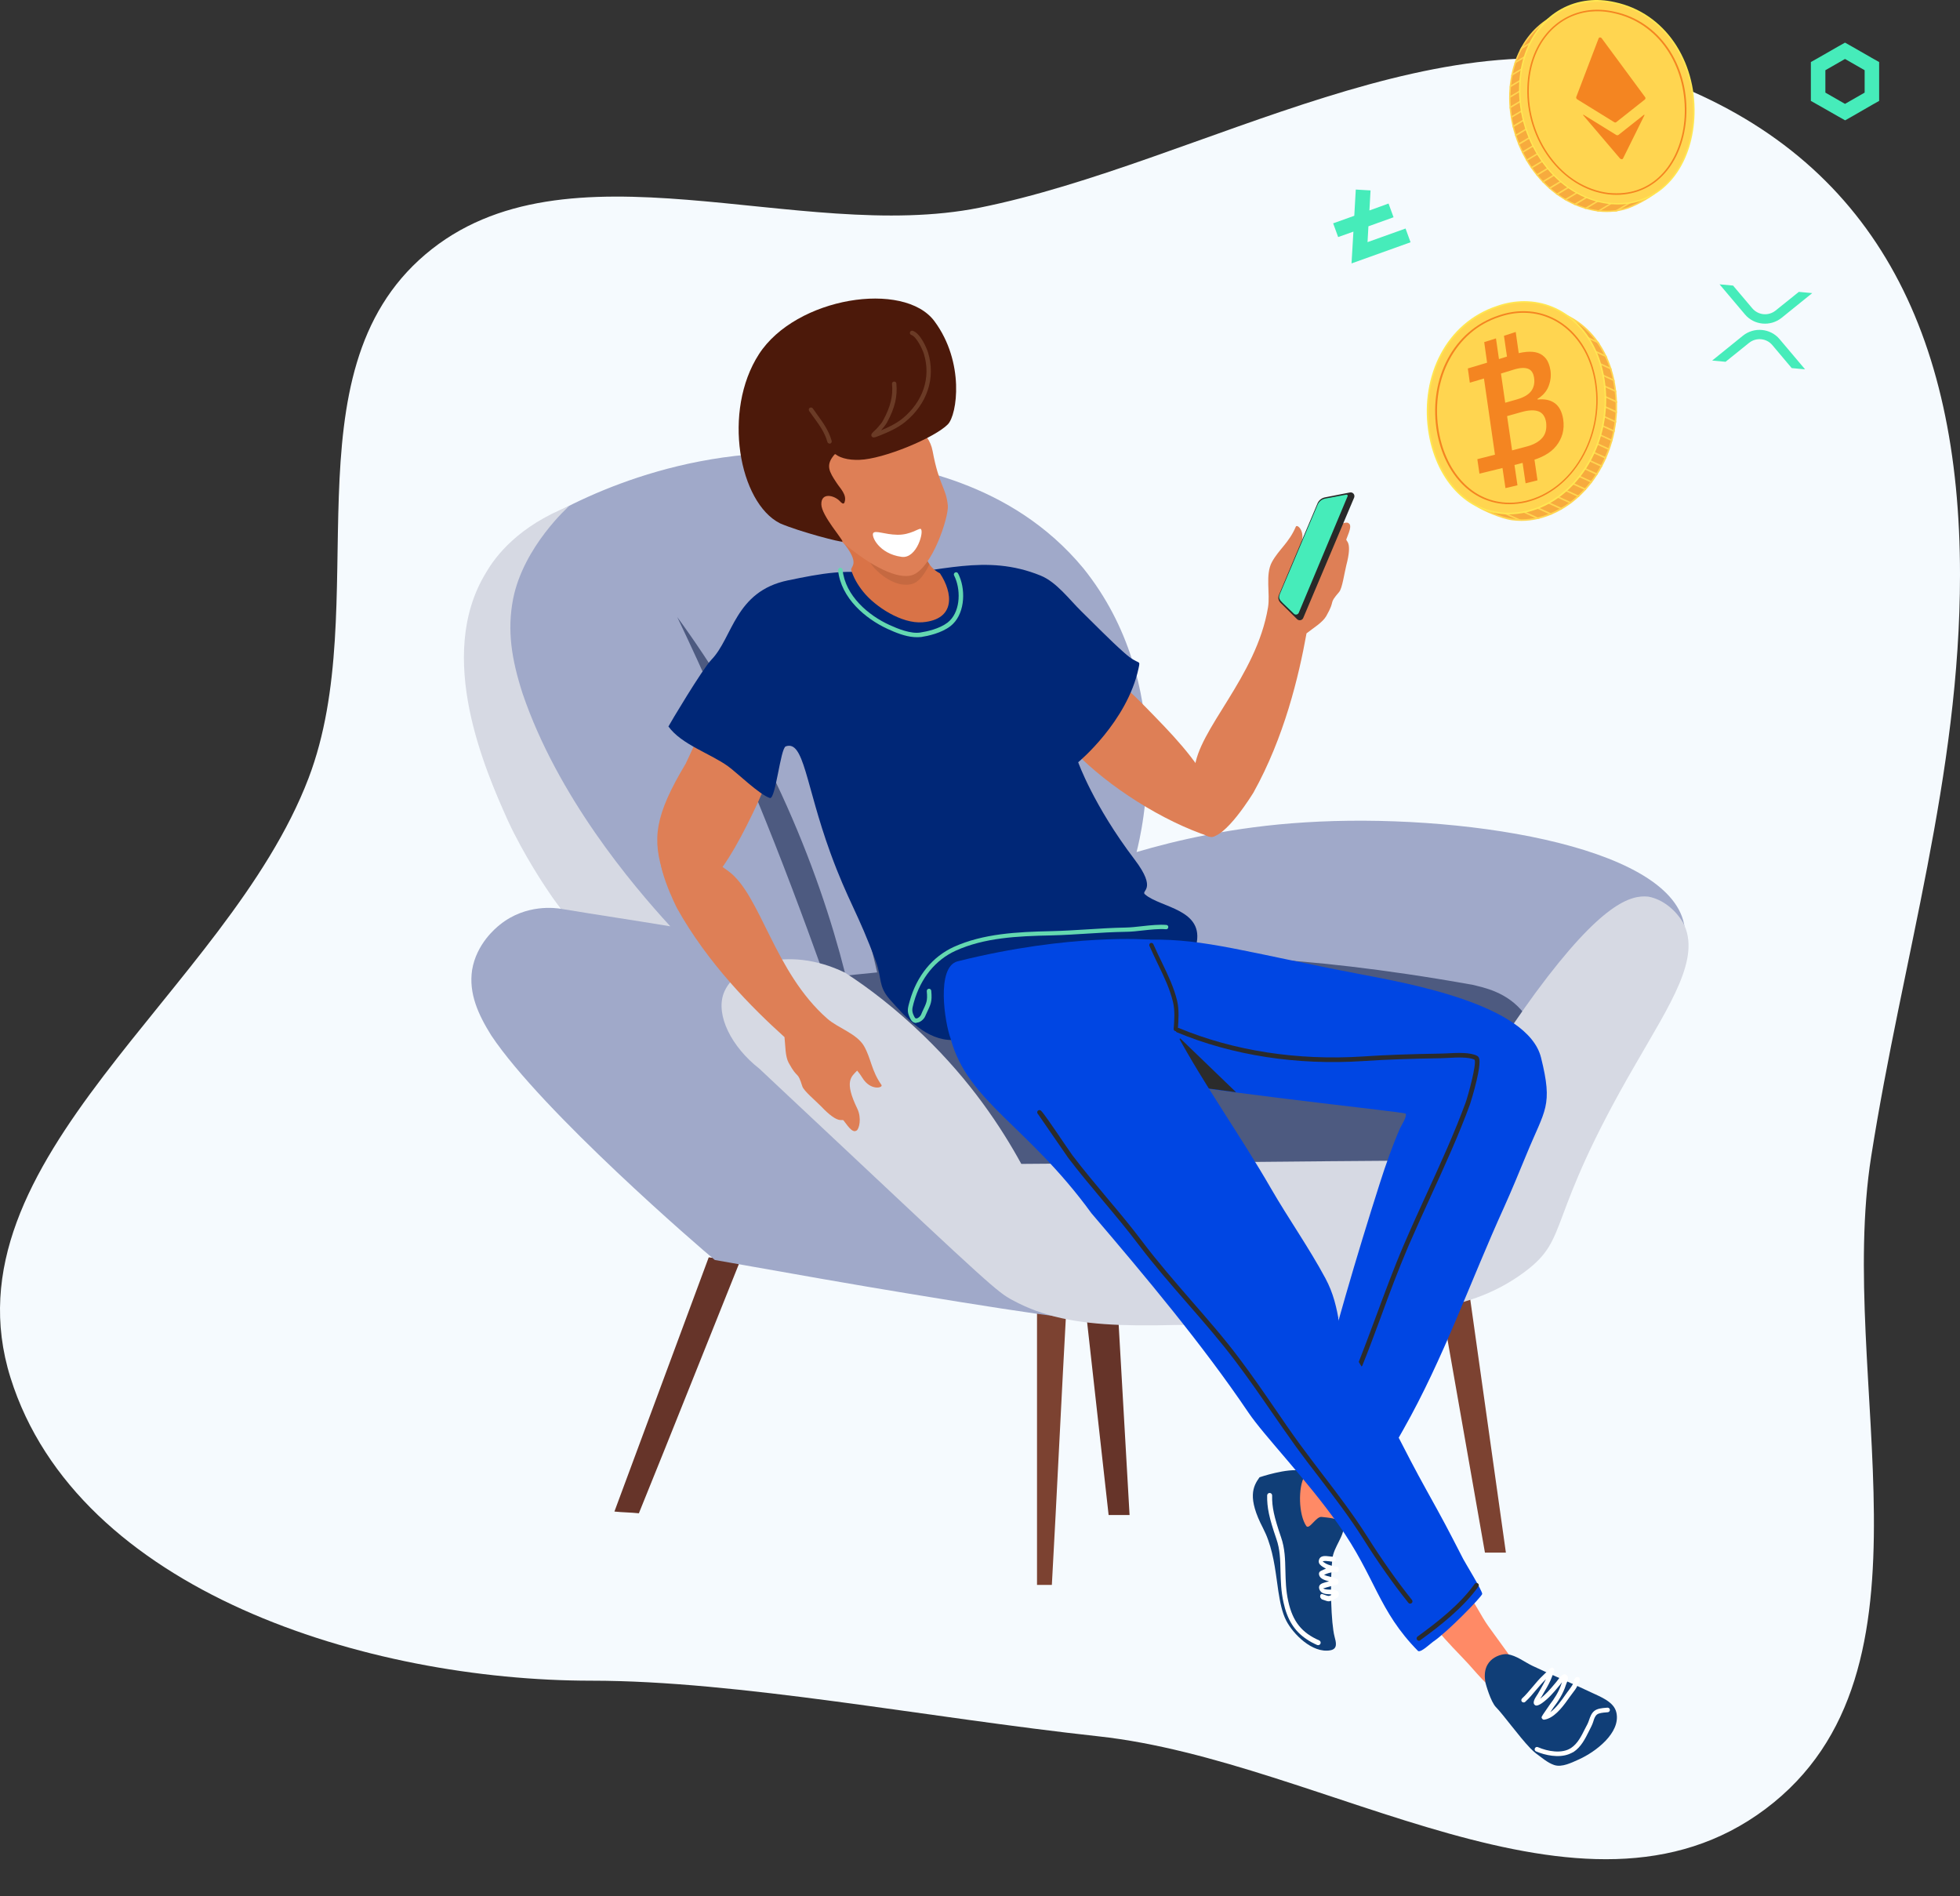 <?xml version="1.0" encoding="utf-8"?>
<svg xmlns="http://www.w3.org/2000/svg" width="368" height="356" viewBox="0 0 368 356" fill="none">
<rect x="0" y="0" width="368" height="356" fill="#333333" stroke="none"/>
<path fill-rule="evenodd" clip-rule="evenodd" d="M312.333 14.985C351.777 29.75 368 62.563 368 107.894C368 145.654 357.202 179.805 351.327 217.089C344.727 258.971 365.889 313.763 331.492 339.578C297.094 365.392 249.05 330.628 206.261 325.957C173.727 322.405 138.736 315.511 111.053 315.511C69.026 315.511 14.546 298.735 1.977 258.648C-10.883 217.632 42.622 186.217 57.932 146.084C70.312 113.631 53.393 70.263 79.858 47.766C106.323 25.268 149.842 45.833 183.915 38.989C225.6 30.616 272.491 0.072 312.333 14.985Z" fill="#F5FAFE"/>
<g clip-path="url(#clip0)">
<path d="M274.705 234.401L282.738 291.464H278.804L268.804 234.565L274.705 234.401Z" fill="#7C4231"/>
<path d="M209.623 241.452L203.394 241.78L208.148 284.413H212.082L209.623 241.452Z" fill="#663429"/>
<path d="M200.279 244.404C198.476 244.404 196.508 244.568 194.705 244.568C194.705 262.277 194.705 279.822 194.705 297.531H197.492C198.476 279.822 199.295 262.113 200.279 244.404Z" fill="#7C4231"/>
<path d="M138.967 236.697L133.065 236.041L115.36 283.757C116.836 283.921 118.475 283.921 119.951 284.085C126.344 268.344 132.573 252.602 138.967 236.697Z" fill="#663429"/>
<path d="M134.213 236.533C148.967 239.156 161.098 241.288 170.114 242.764C198.803 247.519 205.688 248.175 211.59 248.339C219.295 248.667 230.606 249.159 245.032 247.355C265.852 244.567 278.967 242.928 289.131 233.089C297.819 224.563 292.573 218.824 303.393 197.507C312.082 180.454 317.327 179.142 316.18 173.403C313.065 158.481 273.393 152.578 245.032 154.382C231.59 155.202 220.606 157.825 213.393 159.957C214.377 156.185 220.934 128.474 203.393 106.665C189.786 90.268 170.442 87.48 159.95 85.841C132.082 81.905 109.95 92.891 101.59 97.811C97.655 99.942 95.032 102.566 93.065 105.025C82.246 119.291 87.655 145.363 105.36 170.615C104.377 170.451 98.803 169.631 93.885 173.567C93.065 174.223 89.459 177.174 88.639 182.093C87.983 186.521 89.787 190.456 92.246 194.391C101.754 208.657 131.59 234.401 134.213 236.533Z" fill="#A0A9C9"/>
<path d="M289.131 199.639C289.131 198.327 288.967 194.063 286.18 190.292C283.065 186.193 278.475 185.373 276.508 184.881C241.754 178.65 224.213 179.798 224.049 179.798C200.77 179.798 178.311 180.946 156.508 183.405C161.098 196.031 165.688 208.657 170.278 221.119C208.639 220.955 247 220.627 285.36 220.463L289.131 199.639Z" fill="#4D5A80"/>
<path d="M106.836 95.023C106.836 95.023 98.312 102.566 96.344 112.404C95.197 118.307 96.016 123.719 98.148 130.277C104.705 149.462 118.475 165.86 125.853 173.895C118.967 172.747 112.246 171.763 105.361 170.615C104.377 169.467 103.394 167.992 102.41 166.516C102.41 166.516 98.312 160.449 95.361 154.054C91.262 144.871 81.59 123.227 91.262 107.485C93.066 104.37 97.328 98.794 106.836 95.023Z" fill="#D6D9E3"/>
<path d="M127.164 115.848C133.394 124.374 140.443 135.525 146.672 148.971C152.41 161.433 156.18 172.911 158.639 182.585C157.328 182.585 155.853 182.585 154.541 182.585C150.771 172.091 146.672 161.105 142.082 149.954C137.328 137.984 132.246 126.506 127.164 115.848Z" fill="#4D5A80"/>
<path d="M288.312 186.357C283.066 193.572 276.017 203.902 269.296 217.84C243.394 218.004 217.492 218.332 191.755 218.496C187.984 211.609 182.246 202.918 173.394 194.391C168.312 189.472 163.23 185.537 158.64 182.585C147.82 177.338 137.82 181.109 135.853 186.521C134.378 190.62 137.328 196.523 142.574 200.622C145.689 203.574 150.279 207.837 155.853 213.084C185.853 241.288 187.328 242.6 190.115 244.076C201.591 250.307 215.197 248.995 242.41 247.847C264.869 246.863 276.181 246.207 286.181 238.828C295.033 232.269 289.787 229.482 307.164 199.639C313.558 188.488 319.46 179.798 316.017 173.239C314.705 170.943 312.246 168.811 309.46 168.319C306.181 167.992 300.771 169.467 288.312 186.357Z" fill="#D6D9E3"/>
<path d="M140.934 114.536C141.59 114.208 150.934 128.802 158.475 147.659C164.049 161.597 167 173.895 168.639 182.257C167.328 182.421 166.016 182.421 164.705 182.585C162.902 174.879 160.115 163.564 155.361 150.118C147.82 128.31 140.279 114.864 140.934 114.536Z" fill="#4D5A80"/>
<path d="M174.378 111.912C175.361 111.748 181.099 127.49 184.542 145.855C187.164 160.285 187.82 172.419 187.82 180.782C186.509 180.782 185.361 180.946 184.05 180.946C183.394 172.911 182.246 160.777 179.951 146.019C176.837 124.374 173.558 112.076 174.378 111.912Z" fill="#4D5A80"/>
<path d="M188.64 112.404C189.295 112.24 195.361 129.622 198.476 151.594C200.115 163.4 200.443 173.239 200.443 180.126C199.131 180.29 197.82 180.454 196.345 180.454C196.345 172.747 196.017 161.105 194.541 147.167C192.082 126.178 188.148 112.568 188.64 112.404Z" fill="#4D5A80"/>
<path d="M155.688 112.896C156.508 112.568 165.524 127.654 171.918 147.003C176.508 160.941 178.475 172.911 179.295 181.273C178.147 181.437 177.164 181.437 176.016 181.601C174.541 173.731 171.918 162.088 167.655 148.151C161.098 126.178 154.868 113.224 155.688 112.896Z" fill="#4D5A80"/>
</g>
<path d="M204.008 123.641C206.8 125.085 210.547 128.072 215.16 132.805C219.773 137.538 224.559 142.315 227.678 148.434C228.911 150.85 229.853 157.944 227.074 157.038C218.333 154.173 208.179 147.744 201.774 141.128C200.211 139.492 198.338 137.998 197.18 136.063C193.467 129.943 197.469 120.267 204.008 123.641Z" fill="#DE7F56"/>
<path d="M252.787 101.227C253.594 99.243 253.761 98.488 253.117 98.166C252.599 97.894 250.572 98.611 249.522 100.256C246.454 105.109 245.019 104.44 243.425 104.125C243.621 103.553 243.824 103.028 244.045 102.617C245.412 99.958 243.553 98.251 243.295 98.879C242.008 101.901 240.11 103.138 238.816 105.503C237.522 107.869 238.507 111.429 238.078 114.012C235.9 127.142 224.843 136.981 224.275 144.452C224.037 147.639 223.529 156.253 227.031 157.069C229.917 157.746 235.357 148.761 235.357 148.761C241.127 138.385 243.856 126.956 245.306 118.9C246.639 117.846 248.294 116.881 249.007 115.665C250.871 112.388 249.302 113.597 251.434 111.124C252.017 110.445 252.406 107.61 252.771 106.143C253.995 101.508 252.619 101.676 252.787 101.227Z" fill="#DE7F56"/>
<path d="M146.101 139.238C145.699 142.334 144.163 146.858 141.274 152.801C138.385 158.744 135.765 163.435 131.045 168.482C129.181 170.477 125.578 167.128 124.661 164.381C122.376 157.532 122.902 153.125 128.753 143.34C129.763 141.315 130.53 139.053 131.964 137.298C136.479 131.699 147.036 131.99 146.101 139.238Z" fill="#DE7F56"/>
<path d="M213.773 125.452C214.153 123.63 213.931 125.098 211.056 122.515C208.242 120.016 205.657 117.317 202.995 114.724C200.778 112.555 198.39 109.285 195.394 108.06C184.96 103.791 176.329 107.561 165.819 107.982C159.24 106.636 154.151 107.676 147.911 108.958C137.968 111.029 137.607 119.685 133.575 123.842C131.856 125.616 125.688 135.976 125.502 136.381C127.958 139.782 133.327 141.421 136.702 143.856C138.389 145.073 142.574 149.174 144.55 149.805C145.626 150.154 146.52 140.482 147.532 140.113C150.957 138.919 151.225 147.198 155.899 160.079C159.266 169.309 161.103 171.326 164.47 180.556C165.587 183.602 164.883 185.102 167 187.545C170.27 191.289 174.043 195.281 178.813 195.241C185.413 195.196 192.753 194.872 198.883 192.127C203.282 190.169 207.456 187.683 211.784 185.572C215.251 183.878 223.555 181.663 224.585 177.458C226.256 170.661 217.926 170.435 214.989 167.909C214.084 167.134 217.437 167.15 213.01 161.33C205.293 151.181 202.437 143.094 202.437 143.094C202.437 143.094 211.615 135.523 213.773 125.452Z" fill="#002777"/>
<path d="M171.651 119.601C169.947 119.491 168.119 118.743 166.634 118.058C162.512 116.163 157.888 112.278 157.356 107.048C157.344 106.815 157.504 106.626 157.736 106.589C157.972 106.576 158.163 106.734 158.199 106.964C158.704 111.869 163.079 115.534 166.994 117.32C168.606 118.055 170.991 119.023 172.8 118.74C174.03 118.547 176.331 118.07 177.905 116.884C180.238 115.085 180.454 111.148 179.351 108.5C179.28 108.346 179.205 108.17 179.133 108.017C179.031 107.821 179.111 107.573 179.333 107.468C179.531 107.367 179.78 107.445 179.886 107.664C179.984 107.836 180.059 108.013 180.134 108.189C181.373 111.099 181.089 115.516 178.437 117.553C176.739 118.853 174.278 119.378 172.956 119.585C172.512 119.631 172.083 119.628 171.651 119.601Z" fill="#64D8B1"/>
<path d="M173.3 102.628C173.565 103.715 173.797 106.264 176.482 107.631C178.901 111.25 179.497 116.282 173.235 116.814C169.295 117.148 164.29 113.863 162.074 111.083C160.982 109.726 160.287 108.471 159.826 107.038C159.595 106.322 161.725 105.965 158.18 101.677C158.044 100.805 159.364 98.153 160.24 97.522C162.844 95.634 166.885 100.809 169.835 101.289C171.029 101.478 172.439 101.681 173.3 102.628Z" fill="#D97347"/>
<path d="M173.3 102.628C172.439 101.681 171.029 101.478 169.808 101.269C166.881 100.787 165.703 102.522 163.099 104.411C162.223 105.041 166.987 110.738 171.233 109.628C172.534 109.283 173.605 107.776 174.507 105.942C173.626 104.716 173.484 103.351 173.3 102.628Z" fill="#C56941"/>
<path d="M160.779 75.88C163.539 75.448 166.514 76.841 168.688 78.287C170.602 79.587 174.349 80.6 175.107 84.689C176.322 91.247 177.612 91.445 177.961 94.893C178.171 97 174.979 106.832 171.214 107.985C168.673 108.758 163.775 106.609 157.899 101.556C155.455 99.446 153.06 96.741 151.015 93.393C149.415 90.751 149.167 85.971 150.428 83.094C151.34 81.023 153.786 79.489 155.718 78.317C157.719 77.134 158.482 76.239 160.779 75.88Z" fill="#DE7F56"/>
<path d="M156.452 85.608C157.048 84.856 156.524 85.456 158.393 86.01C159.315 86.288 160.395 86.355 161.341 86.325C165.885 86.202 175.539 82.148 177.967 79.656C179.714 77.865 181.165 68.021 175.453 60.308C169.742 52.595 149.438 55.77 142.506 66.471C135.575 77.173 138.774 94.389 146.462 98.249C150.259 99.878 158.042 101.863 158.179 101.677C158.375 101.411 154.228 96.77 154.21 94.68C154.161 92.384 156.604 92.966 157.652 94.048C157.854 94.275 158.369 94.829 158.552 94.331C159.086 92.883 157.765 91.727 157.041 90.594C155.707 88.592 155.046 87.403 156.452 85.608Z" fill="#4C190A"/>
<path d="M155.731 83.275C155.562 83.255 155.401 83.139 155.353 82.982C154.861 81.202 153.862 79.83 152.803 78.373C152.526 77.97 152.226 77.57 151.922 77.147C151.797 76.955 151.85 76.688 152.022 76.567C152.216 76.443 152.486 76.495 152.607 76.664C152.884 77.067 153.184 77.467 153.461 77.871C154.52 79.327 155.61 80.826 156.15 82.763C156.209 82.989 156.079 83.221 155.851 83.28C155.824 83.261 155.778 83.268 155.731 83.275Z" fill="#6B3B26"/>
<path d="M164.111 82.117C163.94 82.126 163.859 82.105 163.755 82.018C163.658 81.953 163.591 81.828 163.597 81.703C163.589 81.461 163.692 81.327 164.313 80.747C164.387 80.672 164.46 80.598 164.483 80.591C164.557 80.516 164.623 80.42 164.719 80.338C165.147 79.848 165.583 79.38 165.832 78.877C167.201 76.347 167.697 74.312 167.479 72.079C167.449 71.844 167.626 71.636 167.848 71.634C168.085 71.602 168.294 71.776 168.295 71.996C168.528 74.421 168.025 76.581 166.561 79.266C166.274 79.806 165.809 80.333 165.418 80.786C166.617 80.302 168.224 79.557 169.428 78.58C173.308 75.412 174.831 70.866 173.462 66.425C173.124 65.362 172.039 63.205 171.111 62.884C170.888 62.813 170.783 62.579 170.856 62.357C170.929 62.136 171.166 62.03 171.389 62.101C172.882 62.622 174.037 65.492 174.247 66.181C175.707 70.959 174.096 75.83 169.943 79.214C168.546 80.355 166.688 81.162 165.4 81.676L165.333 81.699C164.681 81.971 164.326 82.092 164.111 82.117Z" fill="#6B3B26"/>
<path d="M275.339 298.921C276.907 300.745 278.049 303.34 279.446 305.285C281.025 307.483 282.601 309.658 284.203 311.852C285.867 314.131 284.369 314.13 282.575 315.727C282.013 316.238 281.561 317.297 280.688 317.339C280.263 317.358 279.465 316.355 279.19 316.116C277.915 314.951 276.85 313.613 275.677 312.339C273.73 310.222 271.635 308.222 269.856 305.961C269.559 305.584 268.138 304.09 268.323 303.45C268.697 302.193 271.473 300.795 272.522 300.208C273.356 299.772 274.726 298.194 275.339 298.921Z" fill="#FF8A66"/>
<path d="M258.61 265.472C257.024 269.623 250.453 283.533 249.072 289.298C248.548 290.202 245.422 290.574 244.539 291.158C244.387 291.253 243.585 287.64 243.335 287.561C241.541 286.878 241.924 280.964 241.596 279.323C241.476 278.707 241.379 277.476 242.062 277.134C243.491 276.393 243.75 278.351 244.882 277.234C245.877 275.691 247.731 268.395 248.872 263.985C250.157 259.13 258.912 264.673 258.61 265.472Z" fill="#FF8A66"/>
<path d="M236.483 277.324C235.251 279.022 234.161 281.167 237.145 286.883C237.522 287.624 237.853 288.371 238.114 289.13C239.25 292.291 239.564 295.674 240.011 298.684C240.341 300.795 240.712 302.712 241.496 304.235C242.763 306.717 246.382 310.406 249.758 309.808C251.216 309.557 250.853 308.297 250.564 307.214C249.922 304.775 249.677 297.126 250.147 292.679C250.399 290.336 252.506 288.314 252.312 286.158C252.213 285.068 248.878 284.861 248.126 284.767C247.109 284.644 245.808 287.269 245.254 286.462C243.802 284.315 243.727 279.272 244.878 277.211C245.138 276.747 244.886 276.199 244.37 276.091C241.672 275.549 236.483 277.324 236.483 277.324Z" fill="#103E77"/>
<path d="M248.022 300.065C247.911 299.964 247.833 299.765 247.874 299.571C247.907 299.33 248.075 299.187 248.275 299.249L248.375 299.281C248.628 299.382 249.282 299.609 249.448 299.607C249.726 299.563 249.971 299.454 250.235 299.319C250.092 299.318 249.922 299.297 249.779 299.296C248.942 299.262 248.013 299.243 247.696 298.282C247.644 298.102 247.639 297.915 247.687 297.766C247.802 297.442 248.09 297.303 248.381 297.187L248.404 297.184C248.764 297.057 249.151 296.949 249.519 296.868C249.519 296.868 249.519 296.868 249.542 296.865C248.576 296.616 247.793 296.316 247.658 295.608C247.546 295.038 248.042 294.866 248.266 294.784C248.484 294.656 248.709 294.574 248.957 294.488C248.776 294.399 248.593 294.286 248.382 294.155L248.355 294.135C248.037 293.926 247.532 293.582 247.608 293.006C247.775 291.946 248.793 292.069 249.617 292.175C249.86 292.207 250.249 292.264 250.335 292.204C250.509 292.106 250.697 292.241 250.783 292.486C250.869 292.731 250.789 292.979 250.614 293.077C250.396 293.205 250.034 293.168 249.595 293.095C249.256 293.054 248.601 292.969 248.34 293.127C248.394 293.165 248.474 293.223 248.581 293.301C248.608 293.32 248.631 293.316 248.635 293.339C249.117 293.687 249.636 293.817 250.182 293.967L250.306 293.995C250.406 294.026 250.506 294.058 250.609 294.112C250.98 294.054 251.193 294.044 251.316 294.378L251.32 294.401C251.402 294.623 251.365 294.84 251.27 294.996C251.117 295.232 250.87 295.176 250.594 295.078L250.571 295.082C249.801 295.179 249.186 295.345 248.592 295.65C248.872 295.771 249.322 295.912 249.938 296.051C250.084 296.075 250.207 296.103 250.284 296.138L250.311 296.157C251.037 296.396 251.191 296.466 251.277 296.711C251.321 296.845 251.343 296.983 251.318 297.128C251.225 297.448 250.951 297.514 250.513 297.606C250.467 297.614 250.421 297.621 250.397 297.624C250.146 297.687 249.921 297.769 249.669 297.832C249.306 297.936 248.938 298.017 248.601 298.14L248.578 298.144C248.508 298.155 248.465 298.185 248.419 298.192C248.71 298.382 249.284 298.41 249.713 298.413C250.284 298.418 250.812 298.453 251.164 298.727C251.298 298.824 251.38 299.046 251.389 299.256C251.397 299.608 251.154 299.881 251.002 299.975C250.936 300.009 250.851 300.069 250.762 300.106C250.392 300.329 249.973 300.535 249.532 300.604C249.324 300.637 248.924 300.511 248.217 300.246L248.14 300.211C248.102 300.123 248.052 300.107 248.022 300.065Z" fill="white"/>
<path d="M245.295 307.708C243.013 306.184 241.676 304.019 240.989 300.835C240.512 298.7 240.474 296.778 240.419 294.906C240.378 292.82 240.332 290.852 239.645 288.891C238.295 284.964 237.867 282.985 237.917 280.721C237.924 280.461 238.131 280.264 238.393 280.27C238.655 280.276 238.854 280.48 238.847 280.74C238.805 282.909 239.212 284.75 240.525 288.588C241.256 290.684 241.29 292.724 241.341 294.879C241.389 296.705 241.421 298.581 241.883 300.625C242.706 304.375 244.394 306.509 247.684 307.946C247.915 308.051 248.027 308.316 247.924 308.567C247.817 308.795 247.55 308.908 247.296 308.806C246.582 308.495 245.907 308.13 245.295 307.708Z" fill="white"/>
<path d="M208.202 176.94C211.026 176.616 213.518 176.438 215.888 176.396C226.34 176.22 234.039 178.801 255.424 182.887C264.291 184.58 286.823 188.557 289.329 198.51C291.62 207.697 290.105 208.192 286.628 216.659C285.249 220.001 283.854 223.393 282.372 226.681C276.075 240.525 271.044 255.018 263.5 268.328C262.904 269.385 259.197 276.077 257.949 276.907C257.388 277.277 250.87 275.71 250.138 275.589C249.037 275.386 244.996 274.771 244.328 273.841C244.328 273.841 245.935 268.159 246.926 264.313C250.494 250.19 254.642 235.977 259.079 222.094C260.162 218.68 261.415 215.146 262.848 211.842C263.074 211.313 264.193 209.657 263.934 209.063C263.784 208.71 221.505 204.435 208.903 201.351C205.147 200.433 197.726 198.866 196.463 194.432C195.192 189.953 204.024 177.428 208.202 176.94Z" fill="#0046E3"/>
<path d="M255.346 256.602C255.299 256.609 255.273 256.59 255.223 256.574C254.996 256.492 254.883 256.228 254.971 256.026C256.164 253.018 257.301 249.949 258.405 246.979C260.027 242.611 261.694 238.071 263.576 233.686C264.917 230.561 266.403 227.296 267.838 224.157C270.444 218.483 273.115 212.611 275.181 206.975C275.644 205.68 277.246 199.811 276.874 198.952C275.859 198.382 273.36 198.514 271.711 198.607C271.24 198.634 270.815 198.653 270.483 198.658C264.817 198.745 260.184 198.905 255.951 199.19C243.508 200.007 231.405 198.138 220.983 193.796C220.756 193.714 220.667 193.446 220.75 193.221C220.834 192.996 221.105 192.907 221.332 192.989C231.65 197.277 243.607 199.122 255.912 198.327C260.168 198.038 264.801 197.878 270.49 197.787C270.799 197.786 271.223 197.767 271.671 197.744C273.556 197.637 276.151 197.514 277.381 198.238C277.775 198.482 278.124 199.039 277.229 202.893C276.757 204.895 276.124 206.922 276.011 207.268C273.953 212.951 271.258 218.826 268.655 224.523C267.221 227.662 265.735 230.927 264.39 234.029C262.528 238.388 260.834 242.908 259.238 247.295C258.134 250.265 257.001 253.358 255.785 256.369C255.71 256.498 255.515 256.623 255.346 256.602Z" fill="#2B2B2B"/>
<path d="M214.197 202.38C219.088 203.261 225.503 204.163 232.08 205.039L221.587 194.924L214.197 202.38Z" fill="#2B2B2B"/>
<path d="M215.887 176.396C215.887 176.396 216.885 186.584 220.804 193.871C226.219 203.886 232.927 213.205 238.633 223.104C241.922 228.796 245.733 234.172 248.848 239.962C250.354 242.759 250.967 245.461 251.467 248.51C251.886 250.889 255.377 255.892 256.494 258.021C260.306 265.23 263.824 272.533 267.791 279.671C271.232 285.88 271.504 286.401 274.748 292.712C275.121 293.43 278.4 298.747 278.286 299.235C278.16 299.796 271.795 306.363 269.064 308.2C268.57 308.536 266.798 310.271 266.246 309.934C258.734 302.316 258.28 296.063 251.297 286.199C245.14 277.522 237.332 269.527 234.363 265.125C225.796 252.429 214.932 239.481 204.926 227.762C192.939 211.275 181.7 206.873 178.488 194.985C177.388 192.054 175.715 181.501 179.807 180.462C200.96 175.156 215.887 176.396 215.887 176.396Z" fill="#0046E3"/>
<path d="M194.887 209.137C194.696 208.979 194.7 208.696 194.841 208.533C195.001 208.344 195.287 208.346 195.454 208.508C195.867 208.867 197.559 211.329 199.721 214.518C200.487 215.62 201.135 216.577 201.318 216.831C203.385 219.564 205.63 222.222 207.795 224.822C210.07 227.523 212.407 230.308 214.568 233.191C217.414 236.954 220.57 240.575 223.615 244.095C226.684 247.612 229.867 251.252 232.72 255.061C234.999 258.09 237.207 261.272 239.331 264.372C240.841 266.581 242.411 268.875 244.014 271.069C245.404 272.968 246.867 274.878 248.273 276.727C251.138 280.464 254.098 284.351 256.651 288.371C259.462 292.822 262.3 296.845 265.107 300.356C265.255 300.544 265.225 300.808 265.034 300.955C264.991 300.985 264.968 300.989 264.925 301.019C264.747 301.094 264.547 301.031 264.429 300.885C261.596 297.355 258.727 293.289 255.913 288.816C253.386 284.815 250.43 280.951 247.591 277.234C246.162 275.388 244.699 273.477 243.306 271.556C241.7 269.338 240.129 267.045 238.597 264.84C236.476 261.762 234.268 258.581 231.992 255.575C229.143 251.789 225.987 248.168 222.918 244.651C219.849 241.134 216.69 237.49 213.817 233.708C211.659 230.848 209.323 228.063 207.074 225.382C204.909 222.781 202.637 220.104 200.57 217.371" fill="#2B2B2B"/>
<path d="M266.559 307.981C266.381 308.056 266.181 307.993 266.059 307.824C265.911 307.636 265.964 307.369 266.155 307.221C269.912 304.495 274.146 301.176 276.874 297.341C277.011 297.155 277.286 297.088 277.477 297.247C277.664 297.382 277.73 297.654 277.57 297.843C274.741 301.788 270.467 305.16 266.645 307.921C266.648 307.944 266.606 307.974 266.559 307.981Z" fill="#2B2B2B"/>
<path d="M303.488 321.509C303.045 319.439 300.455 318.527 298.682 317.676C295.06 315.938 291.334 314.452 287.712 312.714C286.196 311.987 284.725 310.783 282.999 310.536C282.098 310.395 277.92 311.189 278.936 316.014C278.936 316.014 279.856 319.467 280.897 320.504C282.193 321.806 285.227 326.01 287.27 328.135C287.697 328.586 288.083 328.925 288.381 329.161C289.475 329.93 290.506 330.897 291.786 331.332C293.269 331.852 295.157 330.852 296.491 330.267C299.576 328.868 304.318 325.305 303.488 321.509Z" fill="#103E77"/>
<path d="M290.597 322.655C290.395 322.733 290.19 322.789 289.958 322.825C289.773 322.854 289.615 322.761 289.521 322.611C289.362 322.354 289.362 322.354 290.233 321.089C290.563 320.614 290.968 320.01 291.027 319.931C291.74 319.02 292.687 317.626 293.18 316.068C293.212 315.969 293.247 315.892 293.279 315.793C293.178 315.903 293.08 316.036 292.962 316.196C292.923 316.249 292.884 316.302 292.884 316.302L292.563 316.681C291.643 317.789 290.781 318.817 289.52 319.72C288.575 320.361 288.307 320.168 288.2 320.091C287.638 319.685 288.172 318.849 288.613 318.169C288.652 318.116 288.668 318.066 288.691 318.062C288.876 317.728 289.062 317.393 289.27 317.055C289.605 316.462 289.96 315.842 290.265 315.207C289.605 315.851 289.002 316.556 288.4 317.262C287.781 318.017 287.119 318.802 286.37 319.483C286.206 319.65 285.917 319.625 285.749 319.463C285.581 319.301 285.608 319.015 285.772 318.848C286.478 318.197 287.077 317.468 287.719 316.71C288.361 315.951 288.999 315.169 289.768 314.462C289.788 314.435 289.913 314.321 290.057 314.181C290.241 313.988 290.51 313.734 290.717 313.537C291.127 313.121 291.377 312.893 291.682 313.175C291.987 313.456 291.809 313.837 291.473 314.571C291.433 314.624 291.417 314.674 291.421 314.697C291.074 315.668 290.553 316.596 290.026 317.478C289.84 317.812 289.655 318.147 289.466 318.459C289.446 318.485 289.407 318.538 289.348 318.618C289.293 318.721 289.234 318.8 289.175 318.88C290.238 318.079 291.002 317.184 291.882 316.129L292.203 315.75C292.203 315.75 292.223 315.723 292.243 315.697C292.949 314.74 293.528 314.038 294.06 314.402C294.646 314.804 294.332 315.535 294.138 315.965C294.086 316.09 294.035 316.216 294.003 316.315C293.481 317.995 292.479 319.492 291.727 320.456C291.668 320.536 291.377 320.957 291.071 321.429C292.203 320.617 293.252 319.113 293.95 318.11L294.068 317.951C294.182 317.768 294.323 317.605 294.48 317.392C294.813 316.941 295.209 316.432 295.4 315.979C295.451 315.854 295.503 315.728 295.539 315.652C295.471 315.521 295.492 315.353 295.594 315.244L295.633 315.19C295.77 315.004 296.002 314.662 296.366 314.864C296.754 315.062 296.65 315.313 296.217 316.345C295.995 316.897 295.56 317.459 295.183 317.941C295.046 318.127 294.909 318.313 294.791 318.472L294.674 318.632C293.759 319.927 292.302 322.012 290.597 322.655Z" fill="white"/>
<path d="M294.581 329.296C292.631 330.048 290.125 329.523 288.393 328.782C288.163 328.677 288.077 328.432 288.184 328.204C288.291 327.976 288.539 327.89 288.769 327.995C290.554 328.774 293.273 329.289 294.992 328.127C296.198 327.327 296.906 325.923 297.574 324.573C297.74 324.265 297.902 323.934 298.067 323.626C298.174 323.398 298.278 323.146 298.374 322.849C298.57 322.278 298.801 321.63 299.327 321.196C299.896 320.73 300.812 320.658 301.492 320.599C301.608 320.58 301.704 320.589 301.797 320.574C302.032 320.561 302.247 320.716 302.263 320.972C302.276 321.205 302.119 321.417 301.86 321.434C301.767 321.449 301.648 321.444 301.532 321.462C300.968 321.503 300.195 321.577 299.836 321.868C299.478 322.159 299.314 322.632 299.157 323.15C299.061 323.447 298.946 323.771 298.799 324.052C298.634 324.36 298.491 324.665 298.329 324.996C297.605 326.449 296.862 327.929 295.466 328.876C295.202 329.011 294.895 329.177 294.581 329.296Z" fill="white"/>
<path d="M220.734 193.576C220.518 193.563 220.347 193.378 220.361 193.164C220.488 191.546 220.626 189.691 220.232 188.083C219.64 185.66 218.642 183.536 217.452 181.089C216.925 179.995 216.39 178.857 215.808 177.561C215.729 177.361 215.813 177.137 216.011 177.035C216.212 176.957 216.439 177.039 216.541 177.234C217.097 178.511 217.655 179.646 218.182 180.739C219.379 183.232 220.403 185.376 221.007 187.868C221.418 189.59 221.265 191.495 221.148 193.182C221.141 193.442 220.95 193.59 220.734 193.576Z" fill="#2B2B2B"/>
<path d="M171.961 192.047C171.552 192.016 171.207 191.788 171 191.374C170.298 190.073 170.345 189.559 170.728 188.206L170.804 187.935C172.13 183.19 175.083 179.578 179.099 177.752C184.604 175.269 190.898 174.943 197.364 174.802C199.638 174.752 201.943 174.603 204.156 174.469C206.485 174.316 208.91 174.172 211.303 174.127C212.322 174.109 213.42 173.984 214.494 173.863C216.013 173.697 217.555 173.526 218.973 173.633C219.213 173.643 219.388 173.851 219.35 174.068C219.34 174.305 219.129 174.479 218.91 174.443C217.587 174.344 216.069 174.511 214.596 174.67C213.499 174.795 212.378 174.923 211.309 174.926C208.939 174.967 206.537 175.107 204.208 175.26C201.972 175.398 199.667 175.547 197.37 175.6C190.974 175.73 184.796 176.038 179.426 178.476C175.631 180.198 172.862 183.617 171.593 188.117L171.517 188.388C171.198 189.543 171.179 189.935 171.719 190.956C171.851 191.194 171.994 191.195 172.04 191.188C172.372 191.183 172.79 190.812 172.929 190.485C172.996 190.309 173.087 190.131 173.155 189.956C173.935 188.258 174.188 187.994 174.006 186.071C173.993 185.838 174.154 185.648 174.386 185.612C174.622 185.599 174.813 185.757 174.848 185.986C175.043 188.142 174.755 188.483 173.922 190.306C173.855 190.481 173.764 190.66 173.693 190.812C173.447 191.368 172.757 191.969 172.069 191.983C172.057 192.055 172.011 192.062 171.961 192.047Z" fill="#64D8B1"/>
<path d="M240.152 111.619L247.364 94.504C247.603 93.903 248.156 93.487 248.778 93.367L253.459 92.447C254.012 92.337 254.453 92.879 254.25 93.404L244.689 116.011C244.498 116.464 243.898 116.581 243.536 116.238L240.5 113.234C240 112.771 239.887 112.201 240.152 111.619Z" fill="#292929"/>
<path d="M248.814 93.596C248.168 93.721 247.642 94.156 247.4 94.734L240.301 111.502C239.987 112.232 240.264 112.636 240.825 113.183L242.95 115.225C243.228 115.487 243.689 115.392 243.847 115.038L253.022 93.15C253.094 92.998 252.949 92.832 252.787 92.858L248.814 93.596Z" fill="#46ECBA"/>
<path d="M158.378 210.338C159.64 212.067 160.195 212.608 160.817 212.241C161.328 211.953 161.806 209.88 160.964 208.128C158.466 202.986 159.81 202.143 160.937 200.979C161.32 201.447 161.66 201.896 161.892 202.299C163.43 204.854 165.89 204.21 165.492 203.66C163.6 200.978 163.563 198.736 162.237 196.397C160.911 194.059 157.338 192.987 155.36 191.256C145.307 182.455 142.844 167.988 136.762 163.541C134.165 161.647 127.074 156.642 124.493 159.133C122.361 161.183 127.116 170.504 127.116 170.504C132.884 180.84 141.186 189.197 147.293 194.692C147.478 196.366 147.412 198.261 148.068 199.503C149.867 202.803 149.677 200.849 150.644 203.945C150.911 204.793 153.125 206.625 154.184 207.71C157.487 211.198 158.084 209.959 158.378 210.338Z" fill="#DE7F56"/>
<path d="M169.292 104.538C172.183 104.919 173.579 99.572 172.847 99.284C172.495 99.146 170.936 100.428 168.506 100.389C166.077 100.35 164.37 99.499 163.953 100.071C163.537 100.642 165.024 103.976 169.292 104.538Z" fill="white"/>
<path d="M283.435 90.401C285.665 87.312 287.567 84.687 290.267 82.016C291.089 81.203 292.944 78.811 293.225 78.3C293.507 77.789 294.423 76.233 294.728 74.351" stroke="#533CD6" stroke-linecap="round" stroke-linejoin="round"/>
<path d="M285.642 97.625C285.055 97.625 284.468 97.578 283.904 97.509C281.767 97.23 278.48 95.697 277.612 95.139C275.522 93.792 273.785 91.795 272.423 89.17C271.202 86.778 270.333 83.897 269.887 80.808C269.206 75.837 270.075 71.122 272.446 67.197C274.818 63.248 278.527 60.344 283.176 58.811C284.867 58.231 286.557 57.929 288.224 57.929C291.911 57.929 295.268 59.299 297.992 61.924C300.762 64.595 302.57 68.311 303.228 72.678C304.049 78.09 302.993 83.642 300.246 88.287C297.499 92.956 293.413 96.138 288.717 97.253C287.684 97.509 286.651 97.625 285.642 97.625Z" fill="#F7AB3E"/>
<path d="M288.224 58.092C290.032 58.092 291.793 58.44 293.437 59.114C295.057 59.787 296.559 60.763 297.874 62.04C299.213 63.318 300.316 64.874 301.208 66.639C302.124 68.474 302.734 70.518 303.063 72.702C303.462 75.419 303.415 78.16 302.875 80.878C302.359 83.503 301.42 85.965 300.105 88.218C298.79 90.471 297.146 92.376 295.221 93.909C293.225 95.488 291.042 96.556 288.694 97.137C287.684 97.37 286.651 97.486 285.665 97.486C285.078 97.486 284.515 97.439 283.951 97.37C281.838 97.091 278.574 95.581 277.706 95.023C275.639 93.7 273.925 91.702 272.587 89.1C271.366 86.731 270.497 83.851 270.075 80.785C269.723 78.3 269.77 75.884 270.216 73.561C270.638 71.285 271.46 69.171 272.611 67.266C274.959 63.341 278.645 60.461 283.247 58.951C284.89 58.37 286.557 58.092 288.224 58.092ZM288.224 57.79C286.557 57.79 284.843 58.068 283.129 58.672C273.55 61.831 268.337 70.658 269.746 80.831C270.591 86.824 273.104 92.445 277.518 95.279C278.363 95.813 281.674 97.37 283.881 97.671C284.444 97.741 285.031 97.788 285.642 97.788C286.651 97.788 287.684 97.671 288.741 97.439C298.532 95.093 305.059 83.921 303.345 72.678C302.007 63.573 295.691 57.79 288.224 57.79Z" fill="#FFD550"/>
<path d="M288.365 79.809L288.248 80.065L301.514 86.15C301.561 86.058 301.584 85.965 301.631 85.872L288.365 79.809Z" fill="#FFD550"/>
<path d="M285.641 86.197L285.523 86.453L297.662 92.027C297.733 91.958 297.803 91.865 297.874 91.795L285.641 86.197Z" fill="#FFD550"/>
<path d="M287.684 81.389L287.566 81.644L300.738 87.684C300.785 87.591 300.832 87.521 300.879 87.428L287.684 81.389Z" fill="#FFD550"/>
<path d="M287.003 82.992L286.886 83.247L299.846 89.194C299.893 89.101 299.964 89.031 300.011 88.938L287.003 82.992Z" fill="#FFD550"/>
<path d="M284.984 87.8L284.866 88.055L296.371 93.328C296.441 93.258 296.535 93.188 296.606 93.119L284.984 87.8Z" fill="#FFD550"/>
<path d="M281.579 95.767L281.462 96.022L285.218 97.741C285.453 97.741 285.688 97.741 285.923 97.741L281.579 95.767Z" fill="#FFD550"/>
<path d="M282.26 94.187L282.143 94.443L288.67 97.438C288.693 97.438 288.717 97.415 288.764 97.415C288.881 97.392 289.022 97.346 289.139 97.322L282.26 94.187Z" fill="#FFD550"/>
<path d="M284.28 89.379L284.162 89.635L294.845 94.536C294.939 94.466 295.033 94.397 295.103 94.327L284.28 89.379Z" fill="#FFD550"/>
<path d="M283.598 90.982L283.48 91.237L293.13 95.651C293.224 95.581 293.342 95.535 293.436 95.465L283.598 90.982Z" fill="#FFD550"/>
<path d="M282.942 92.585L282.824 92.84L291.136 96.648C291.253 96.602 291.371 96.555 291.512 96.486L282.942 92.585Z" fill="#FFD550"/>
<path d="M286.322 84.594L286.205 84.85L298.813 90.633C298.884 90.564 298.931 90.471 299.001 90.401L286.322 84.594Z" fill="#FFD550"/>
<path d="M293.813 67.034L293.695 67.29L303.181 71.633C303.157 71.517 303.134 71.401 303.11 71.285L293.813 67.034Z" fill="#FFD550"/>
<path d="M293.131 68.614L293.014 68.869L303.485 73.677C303.462 73.561 303.462 73.445 303.438 73.329L293.131 68.614Z" fill="#FFD550"/>
<path d="M294.492 65.432L294.375 65.687L302.64 69.472C302.593 69.356 302.569 69.217 302.522 69.101L294.492 65.432Z" fill="#FFD550"/>
<path d="M295.174 63.829L295.057 64.084L301.795 67.173C301.725 67.034 301.678 66.894 301.607 66.755L295.174 63.829Z" fill="#FFD550"/>
<path d="M295.855 62.226L295.737 62.481L300.41 64.618C300.316 64.456 300.198 64.293 300.105 64.154L295.855 62.226Z" fill="#FFD550"/>
<path d="M291.088 73.422L290.971 73.677L303.415 79.391C303.438 79.298 303.438 79.182 303.462 79.089L291.088 73.422Z" fill="#FFD550"/>
<path d="M290.407 75.001L290.29 75.257L303.11 81.134C303.133 81.041 303.157 80.948 303.18 80.832L290.407 75.001Z" fill="#FFD550"/>
<path d="M292.45 70.216L292.333 70.472L303.626 75.652C303.626 75.535 303.626 75.443 303.626 75.326L292.45 70.216Z" fill="#FFD550"/>
<path d="M289.727 76.604L289.609 76.86L302.687 82.852C302.711 82.759 302.734 82.666 302.758 82.574L289.727 76.604Z" fill="#FFD550"/>
<path d="M289.045 78.207L288.928 78.462L302.147 84.525C302.17 84.432 302.217 84.339 302.24 84.246L289.045 78.207Z" fill="#FFD550"/>
<path d="M291.77 71.819L291.652 72.075L303.58 77.557C303.58 77.441 303.58 77.348 303.603 77.231L291.77 71.819Z" fill="#FFD550"/>
<path d="M283.271 96.394C279.444 96.394 275.969 94.838 273.245 91.911C270.663 89.101 268.878 85.106 268.244 80.669C267.54 75.652 268.385 70.612 270.592 66.477C272.917 62.133 276.556 59.044 281.111 57.534C282.801 56.954 284.492 56.652 286.159 56.652C289.845 56.652 293.203 58.022 295.926 60.647C298.697 63.318 300.505 67.034 301.162 71.401C301.984 76.813 300.927 82.365 298.18 87.01C295.433 91.679 291.348 94.861 286.652 95.976C285.525 96.278 284.375 96.394 283.271 96.394Z" fill="#FFD550"/>
<path d="M286.181 56.814C287.989 56.814 289.75 57.162 291.394 57.836C293.014 58.51 294.517 59.485 295.831 60.763C297.17 62.04 298.273 63.596 299.165 65.362C300.081 67.197 300.692 69.241 301.02 71.424C301.419 74.142 301.373 76.883 300.833 79.6C300.316 82.225 299.377 84.687 298.062 86.94C296.747 89.193 295.104 91.098 293.178 92.631C291.183 94.211 288.999 95.279 286.651 95.86C285.524 96.115 284.374 96.255 283.294 96.255C279.49 96.255 276.062 94.722 273.385 91.818C272.094 90.424 271.014 88.775 270.169 86.871C269.323 84.966 268.736 82.876 268.431 80.646C268.079 78.16 268.103 75.652 268.502 73.259C268.901 70.867 269.652 68.614 270.756 66.57C271.859 64.479 273.315 62.667 275.029 61.181C276.813 59.624 278.903 58.463 281.18 57.697C282.824 57.116 284.514 56.814 286.181 56.814ZM286.181 56.535C284.514 56.535 282.801 56.814 281.087 57.418C271.507 60.577 266.717 70.541 268.126 80.692C269.394 89.751 275.217 96.557 283.27 96.557C284.374 96.557 285.524 96.417 286.698 96.162C296.489 93.816 303.016 82.643 301.302 71.401C299.94 62.319 293.648 56.535 286.181 56.535Z" fill="#FFE652"/>
<path d="M286.04 58.718C287.683 58.718 289.256 59.02 290.759 59.647C292.238 60.251 293.577 61.134 294.774 62.295C297.263 64.688 298.883 68.032 299.47 71.958C299.846 74.42 299.775 76.905 299.306 79.344C298.836 81.713 297.991 83.943 296.793 85.987C295.596 88.031 294.117 89.75 292.379 91.121C290.571 92.538 288.599 93.513 286.462 94.024C285.429 94.257 284.42 94.373 283.434 94.373C280.006 94.373 276.906 92.979 274.488 90.354C273.338 89.1 272.351 87.59 271.6 85.871C270.825 84.152 270.309 82.248 270.027 80.25C269.393 75.744 270.144 71.215 272.14 67.498C273.15 65.617 274.441 63.968 275.991 62.62C277.611 61.203 279.489 60.158 281.555 59.484C283.034 58.974 284.537 58.718 286.04 58.718ZM286.04 58.416C284.537 58.416 282.988 58.672 281.414 59.206C272.751 62.063 268.407 71.075 269.675 80.297C270.825 88.496 276.085 94.651 283.387 94.651C284.396 94.651 285.429 94.535 286.486 94.303C295.361 92.189 301.254 82.062 299.728 71.888C298.507 63.642 292.802 58.416 286.04 58.416Z" fill="#F48521"/>
<path d="M291.933 75.698C291.112 75.094 290.032 74.862 288.693 75.001L288.67 74.885C289.703 74.258 290.384 73.468 290.759 72.493C291.135 71.517 291.252 70.542 291.112 69.566C290.971 68.637 290.689 67.894 290.29 67.359C289.867 66.825 289.351 66.454 288.74 66.245C288.106 66.035 287.402 65.989 286.58 66.059C286.111 66.105 285.641 66.175 285.148 66.291L284.584 62.319L282.377 63.039L282.941 66.941L281.438 67.406L280.875 63.527L278.668 64.224L279.208 68.08L278.785 68.219L278.221 68.382L275.592 69.171L275.967 71.843L278.621 71.053L280.687 85.361L277.376 86.197L277.775 88.915L281.109 88.102L282.049 87.87L282.096 87.846L282.659 91.633L284.913 91.098L284.35 87.289L285.876 86.894L286.439 90.727L288.67 90.169L288.106 86.29C288.834 86.058 289.515 85.756 290.149 85.407C290.971 84.943 291.652 84.385 292.192 83.712C292.732 83.038 293.131 82.272 293.366 81.436C293.6 80.576 293.647 79.647 293.483 78.602C293.248 77.278 292.755 76.302 291.933 75.698ZM288.036 70.937C288.177 71.889 287.989 72.702 287.519 73.376C287.026 74.049 286.157 74.583 284.89 74.955L282.612 75.605L281.814 70.124L284.162 69.403C285.336 69.032 286.251 68.985 286.885 69.218C287.519 69.45 287.895 70.007 288.036 70.937ZM289.585 82.179C288.951 82.922 287.965 83.48 286.627 83.828L283.903 84.548L282.964 78.114L285.688 77.347C287.026 76.976 288.106 76.929 288.881 77.231C289.656 77.533 290.125 78.23 290.29 79.275C290.431 80.483 290.219 81.436 289.585 82.179Z" fill="#F48521"/>
<path d="M291.862 18.186C292.355 19.952 293.412 21.369 293.741 21.81C294.069 22.274 296.112 24.388 296.981 25.085C299.869 27.361 302.005 29.684 304.471 32.425" stroke="#533CD6" stroke-linecap="round" stroke-linejoin="round"/>
<path d="M300.151 39.578C295.525 38.998 291.229 36.373 288.082 32.169C284.936 27.988 283.316 22.762 283.504 17.466C283.645 13.192 284.983 9.406 287.355 6.549C289.679 3.761 292.778 2.066 296.3 1.671C297.92 1.485 299.587 1.601 301.254 1.973C305.903 2.948 309.777 5.341 312.501 8.895C315.201 12.425 316.563 16.862 316.445 21.716C316.375 24.736 315.835 27.616 314.919 30.032C313.91 32.703 312.454 34.817 310.599 36.327C309.824 36.954 306.819 38.765 304.8 39.276C304.26 39.416 303.696 39.509 303.133 39.578C302.17 39.694 301.184 39.694 300.151 39.578Z" fill="#F7AB3E"/>
<path d="M301.254 2.112C305.856 3.088 309.707 5.457 312.407 8.988C313.722 10.707 314.731 12.658 315.389 14.795C316.07 16.978 316.375 19.301 316.304 21.717C316.234 24.713 315.694 27.57 314.802 29.986C313.792 32.634 312.36 34.747 310.505 36.234C309.73 36.861 306.772 38.65 304.753 39.161C304.213 39.3 303.673 39.393 303.109 39.463C302.146 39.579 301.16 39.556 300.151 39.463C297.826 39.184 295.596 38.371 293.506 37.07C291.487 35.816 289.702 34.143 288.176 32.123C286.65 30.102 285.5 27.826 284.701 25.363C283.879 22.808 283.527 20.16 283.621 17.512C283.692 15.376 284.067 13.331 284.748 11.473C285.406 9.685 286.298 8.059 287.448 6.688C288.575 5.318 289.914 4.226 291.393 3.413C292.896 2.577 294.563 2.066 296.3 1.88C297.944 1.648 299.587 1.741 301.254 2.112ZM283.363 17.466C282.964 28.453 290.454 38.51 300.127 39.718C301.184 39.834 302.193 39.834 303.156 39.718C303.719 39.648 304.283 39.556 304.823 39.416C306.913 38.905 309.941 37.047 310.669 36.443C314.614 33.238 316.422 27.57 316.586 21.717C316.844 11.775 310.857 3.831 301.301 1.834C299.564 1.439 297.897 1.346 296.3 1.532C289.115 2.345 283.692 8.57 283.363 17.466Z" fill="#FFD550"/>
<path d="M286.486 30.009C286.533 30.102 286.58 30.172 286.627 30.265L298.719 22.994L298.578 22.762L286.486 30.009Z" fill="#FFD550"/>
<path d="M290.735 35.282C290.806 35.352 290.876 35.421 290.97 35.491L302.029 28.848L301.888 28.616L290.735 35.282Z" fill="#FFD550"/>
<path d="M287.378 31.427C287.425 31.496 287.495 31.589 287.542 31.659L299.54 24.435L299.399 24.202L287.378 31.427Z" fill="#FFD550"/>
<path d="M288.388 32.773C288.458 32.843 288.505 32.912 288.576 33.005L300.386 25.898L300.245 25.665L288.388 32.773Z" fill="#FFD550"/>
<path d="M292.121 36.42C292.192 36.49 292.285 36.536 292.379 36.606L302.875 30.311L302.734 30.079L292.121 36.42Z" fill="#FFD550"/>
<path d="M302.898 39.764C303.133 39.741 303.368 39.718 303.579 39.695L307.007 37.628L306.866 37.395L302.898 39.764Z" fill="#FFD550"/>
<path d="M299.775 39.671C299.893 39.694 300.034 39.718 300.151 39.718C300.175 39.718 300.198 39.718 300.222 39.718L306.185 36.141L306.044 35.909L299.775 39.671Z" fill="#FFD550"/>
<path d="M293.67 37.465C293.764 37.512 293.858 37.582 293.952 37.628L303.696 31.775L303.555 31.542L293.67 37.465Z" fill="#FFD550"/>
<path d="M295.408 38.371C295.526 38.417 295.62 38.464 295.737 38.51L304.542 33.214L304.401 32.982L295.408 38.371Z" fill="#FFD550"/>
<path d="M297.403 39.138C297.521 39.184 297.662 39.207 297.779 39.254L305.363 34.701L305.222 34.469L297.403 39.138Z" fill="#FFD550"/>
<path d="M289.49 34.074C289.561 34.144 289.631 34.213 289.702 34.283L301.206 27.361L301.065 27.129L289.49 34.074Z" fill="#FFD550"/>
<path d="M283.481 16.119C283.481 16.235 283.457 16.351 283.457 16.467L292.097 11.264L291.957 11.032L283.481 16.119Z" fill="#FFD550"/>
<path d="M283.363 18.14C283.363 18.256 283.363 18.372 283.363 18.465L292.919 12.728L292.779 12.496L283.363 18.14Z" fill="#FFD550"/>
<path d="M283.785 13.959C283.762 14.075 283.738 14.214 283.715 14.331L291.252 9.801L291.111 9.569L283.785 13.959Z" fill="#FFD550"/>
<path d="M284.42 11.612C284.373 11.751 284.326 11.891 284.279 12.03L290.407 8.338L290.266 8.105L284.42 11.612Z" fill="#FFD550"/>
<path d="M285.594 8.941C285.5 9.104 285.43 9.267 285.336 9.429L289.586 6.875L289.445 6.642L285.594 8.941Z" fill="#FFD550"/>
<path d="M283.973 23.645C283.996 23.738 284.02 23.831 284.043 23.947L295.384 17.118L295.243 16.886L283.973 23.645Z" fill="#FFD550"/>
<path d="M284.443 25.34C284.467 25.433 284.514 25.526 284.537 25.619L296.23 18.581L296.089 18.349L284.443 25.34Z" fill="#FFD550"/>
<path d="M283.434 20.068C283.434 20.184 283.457 20.277 283.457 20.393L293.741 14.214L293.6 13.982L283.434 20.068Z" fill="#FFD550"/>
<path d="M285.029 26.966C285.076 27.059 285.1 27.152 285.147 27.245L297.074 20.068L296.933 19.836L285.029 26.966Z" fill="#FFD550"/>
<path d="M285.711 28.499C285.758 28.592 285.805 28.662 285.828 28.755L297.897 21.508L297.756 21.275L285.711 28.499Z" fill="#FFD550"/>
<path d="M283.645 21.903C283.668 21.995 283.668 22.112 283.691 22.205L294.586 15.655L294.445 15.422L283.645 21.903Z" fill="#FFD550"/>
<path d="M301.982 38.139C297.356 37.558 293.06 34.933 289.913 30.729C286.767 26.548 285.147 21.322 285.335 16.026C285.476 11.752 286.814 7.966 289.186 5.109C291.51 2.322 294.609 0.626 298.131 0.231C299.751 0.045 301.418 0.162 303.085 0.533C307.64 1.486 311.467 4.087 314.191 8.012C316.774 11.752 318.112 16.514 317.995 21.415C317.877 25.758 316.609 29.8 314.426 32.773C312.125 35.886 308.979 37.744 305.269 38.162C304.236 38.278 303.109 38.278 301.982 38.139Z" fill="#FFD550"/>
<path d="M303.085 0.696C305.386 1.184 307.499 2.09 309.401 3.39C311.209 4.645 312.806 6.224 314.097 8.129C315.365 9.987 316.351 12.078 316.985 14.331C317.642 16.607 317.924 18.999 317.877 21.438C317.83 23.598 317.478 25.689 316.867 27.617C316.257 29.521 315.412 31.24 314.332 32.727C312.054 35.816 308.931 37.651 305.292 38.046C304.236 38.162 303.132 38.162 302.005 38.046C299.681 37.767 297.45 36.954 295.36 35.653C293.341 34.399 291.557 32.727 290.031 30.706C288.504 28.685 287.354 26.409 286.556 23.947C285.734 21.392 285.382 18.744 285.476 16.096C285.546 13.959 285.922 11.915 286.603 10.057C287.26 8.268 288.152 6.642 289.303 5.272C290.43 3.901 291.768 2.81 293.247 1.997C294.75 1.161 296.417 0.65 298.154 0.464C299.775 0.208 301.418 0.324 303.085 0.696ZM285.217 16.026C284.818 27.013 292.308 37.07 301.982 38.278C303.156 38.417 304.259 38.417 305.316 38.301C313.087 37.442 317.924 30.265 318.159 21.415C318.417 11.474 312.712 2.415 303.156 0.394C301.418 -0.001 299.751 -0.094 298.154 0.092C290.946 0.905 285.523 7.153 285.217 16.026Z" fill="#FFE652"/>
<path d="M302.945 2.461C305.011 2.902 306.937 3.715 308.65 4.9C310.294 6.038 311.726 7.455 312.9 9.174C315.225 12.542 316.422 16.816 316.328 21.206C316.281 23.18 315.976 25.038 315.412 26.78C314.872 28.499 314.098 30.055 313.112 31.403C311.069 34.19 308.228 35.862 304.941 36.211C303.978 36.327 302.992 36.304 301.982 36.211C299.893 35.955 297.874 35.212 295.972 34.05C294.14 32.912 292.52 31.403 291.158 29.568C289.773 27.733 288.74 25.689 288.012 23.435C287.284 21.136 286.956 18.743 287.05 16.328C287.19 12.495 288.388 9.104 290.501 6.549C291.511 5.318 292.732 4.319 294.07 3.576C295.432 2.832 296.934 2.368 298.507 2.182C299.94 2.043 301.442 2.112 302.945 2.461ZM286.768 16.328C286.392 26.269 293.178 35.398 301.959 36.489C303.015 36.606 304.025 36.606 304.988 36.489C312.008 35.7 316.399 29.219 316.633 21.206C316.868 12.216 311.703 3.994 303.039 2.182C301.466 1.834 299.94 1.741 298.507 1.903C291.957 2.623 287.05 8.291 286.768 16.328Z" fill="#F48521"/>
<path d="M308.651 21.554L303.861 25.341C303.814 25.364 303.767 25.387 303.72 25.387C303.65 25.41 303.556 25.387 303.462 25.341L297.334 21.554C297.264 21.508 297.193 21.578 297.264 21.647L304.166 29.754C304.26 29.847 304.378 29.893 304.472 29.893C304.589 29.893 304.683 29.847 304.73 29.754L308.745 21.647C308.792 21.578 308.721 21.508 308.651 21.554Z" fill="#F48521"/>
<path d="M308.861 18.209L300.738 7.199C300.573 6.967 300.245 6.967 300.151 7.199L295.948 18.209C295.901 18.349 295.971 18.535 296.136 18.651L303.062 22.925C303.133 22.971 303.203 22.994 303.273 22.994C303.344 22.994 303.391 22.971 303.438 22.948L308.838 18.674C308.979 18.535 308.979 18.349 308.861 18.209Z" fill="#F48521"/>
<path d="M346.41 8.002L345.048 8.768L341.362 10.882L340 11.649V18.942L341.362 19.709L345.072 21.823L346.433 22.589L347.795 21.823L351.458 19.709L352.82 18.942V11.649L351.458 10.882L347.772 8.768L346.41 8.002ZM342.724 17.386V13.182L346.41 11.068L350.096 13.182V17.386L346.41 19.5L342.724 17.386Z" fill="#46ECBA"/>
<path d="M253.757 49.451L264.839 45.479L263.9 42.901L256.762 45.456L256.927 42.483L261.646 40.787L260.707 38.209L257.115 39.51L257.326 35.747L254.555 35.584L254.274 40.508L250.306 41.925L251.245 44.503L254.109 43.481L253.757 49.451Z" fill="#46ECBA"/>
<path d="M337.74 54.793L340.253 55.026L334.5 59.671C332.411 61.344 329.335 61.065 327.621 59.021L322.854 53.377L325.39 53.609L329.006 57.883C330.11 59.184 332.035 59.369 333.373 58.301L337.74 54.793Z" fill="#46ECBA"/>
<path d="M323.982 67.917L321.47 67.685L327.246 63.016C329.335 61.343 332.411 61.622 334.125 63.666L338.915 69.334L336.403 69.101L332.763 64.781C331.66 63.48 329.734 63.295 328.396 64.363L323.982 67.917Z" fill="#46ECBA"/>
<defs>
<clipPath id="clip0">
<rect width="230" height="212.511" fill="white" transform="translate(87 85.021)"/>
</clipPath>
</defs>
</svg>